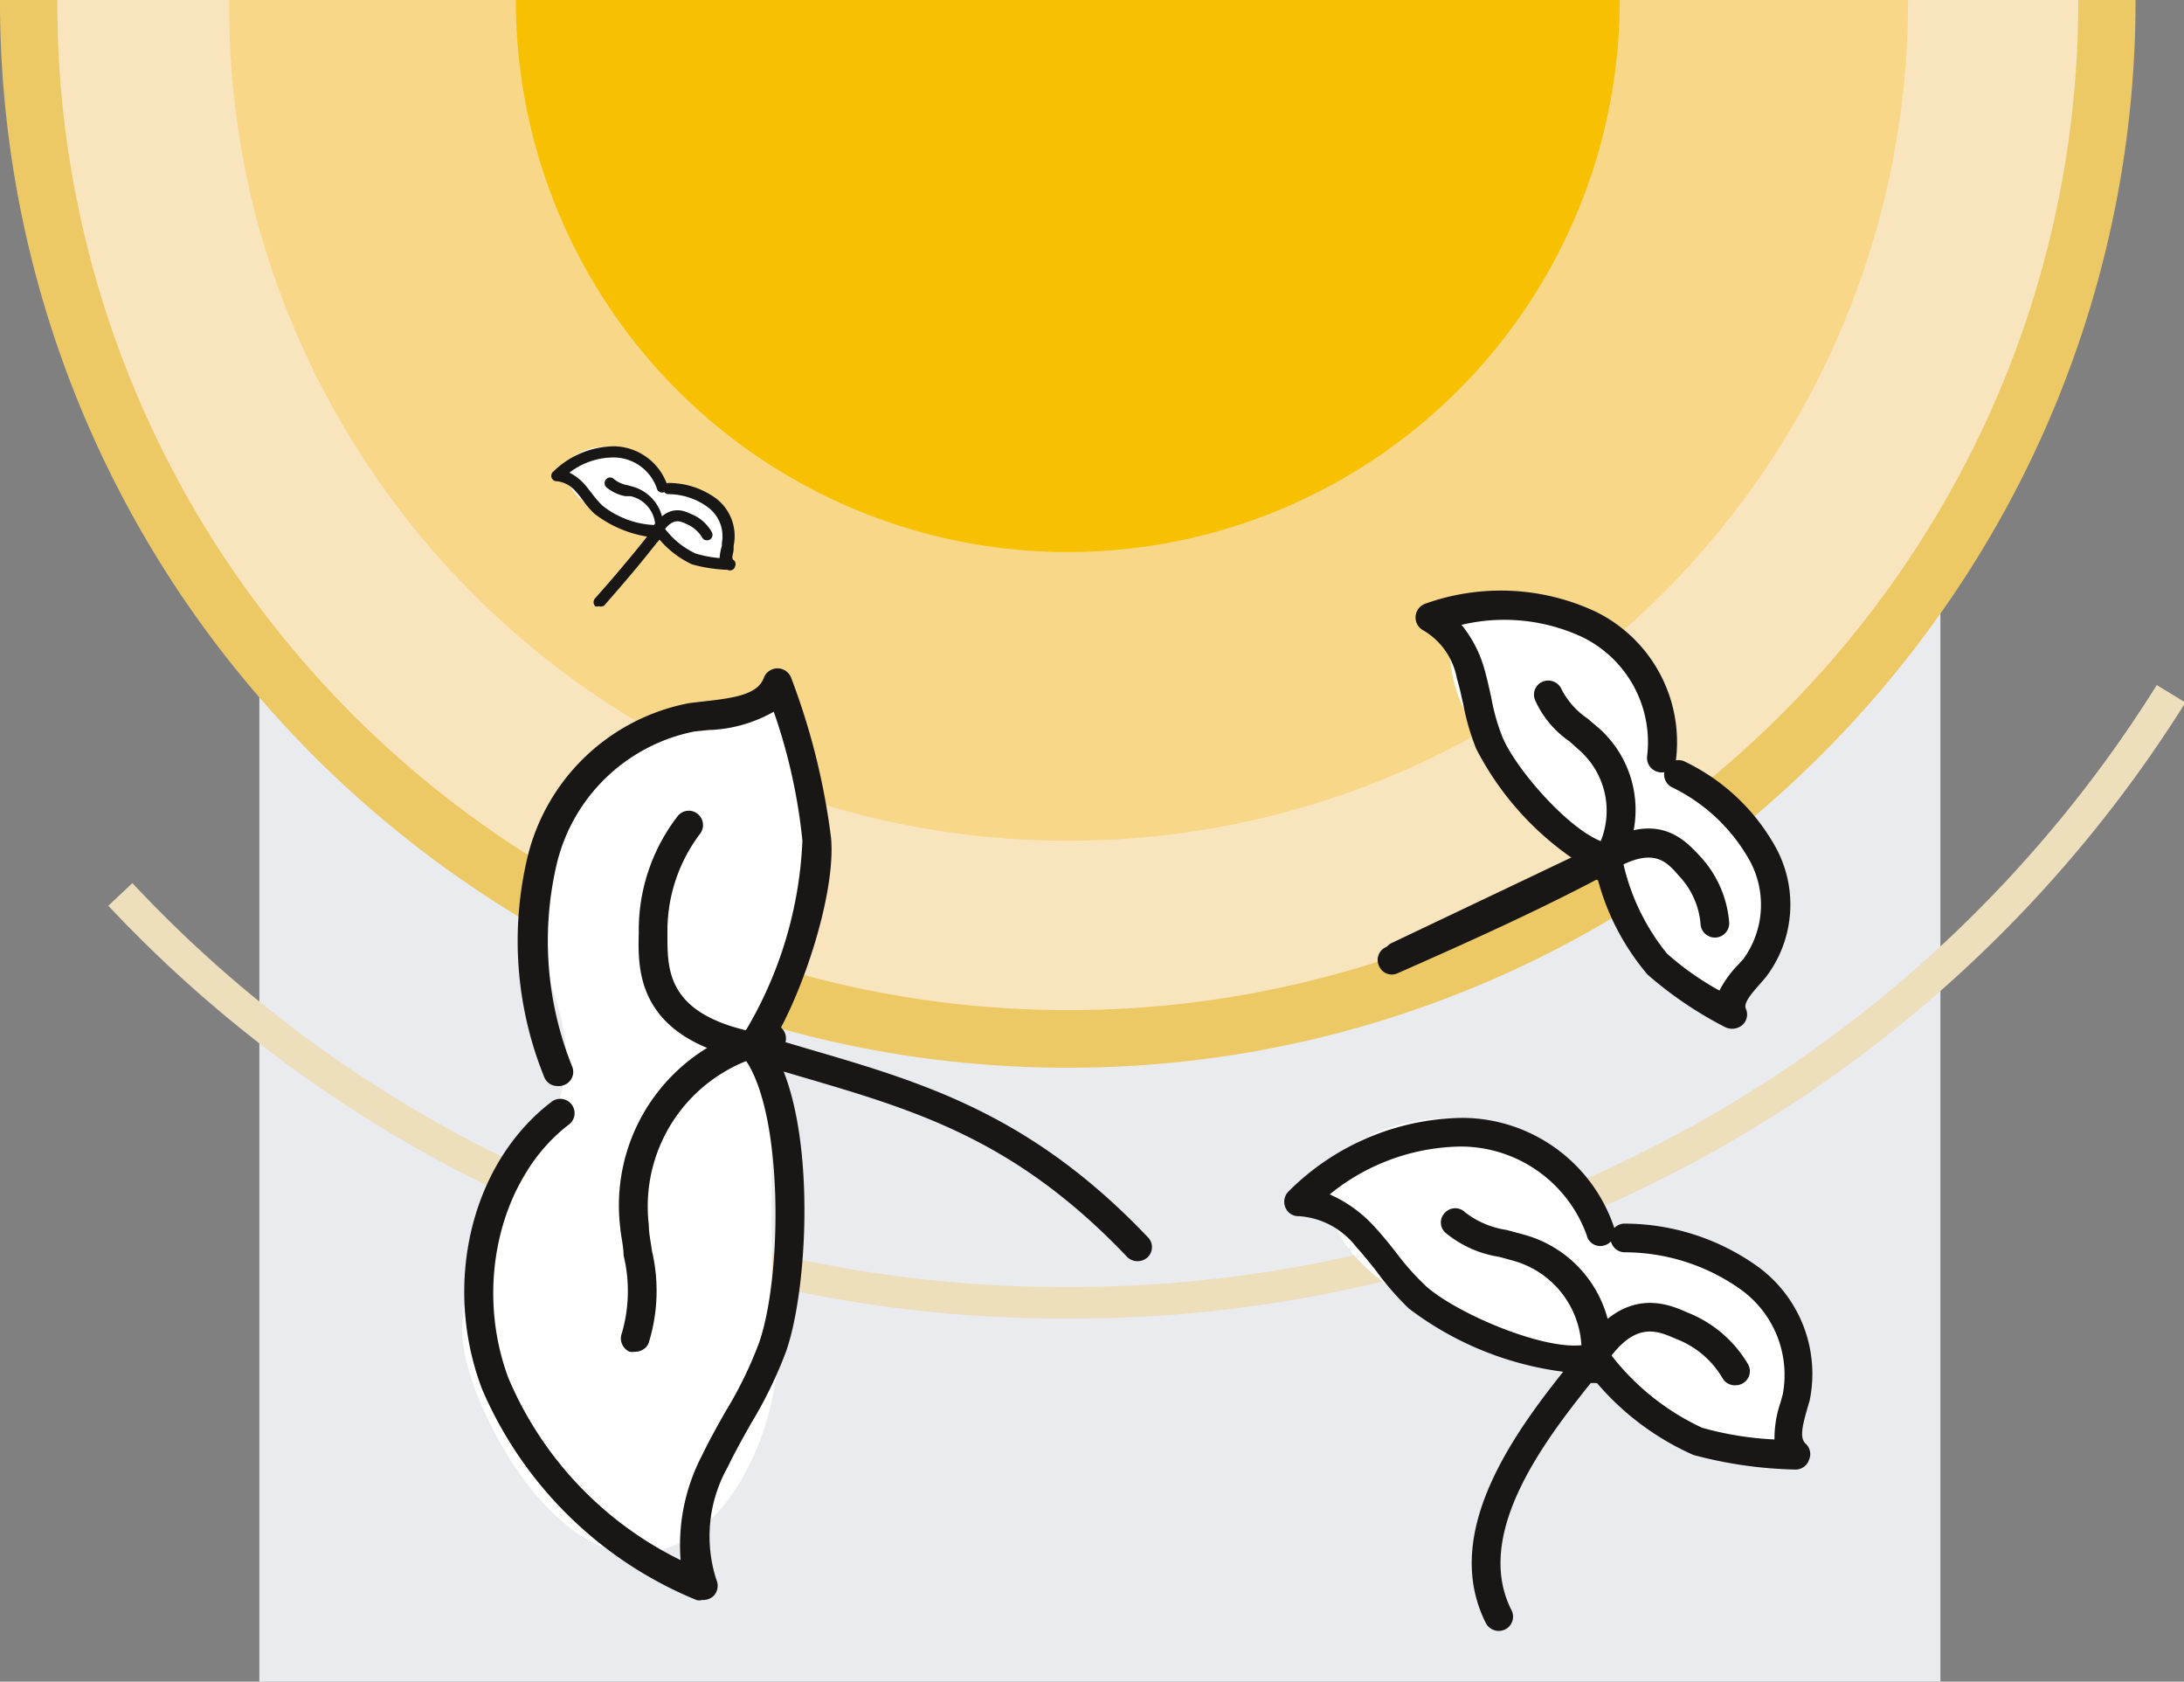 <svg xmlns="http://www.w3.org/2000/svg" viewBox="0 0 76.21 58.67"><rect x="0" y="0" width="76.21" height="58.67" fill="#808080" stroke="none"/><rect x="9.05" width="58.66" height="58.67" style="fill:#eaebef"/><path d="M73.52,0V0a36,36,0,0,1-5.81,19.69,36.18,36.18,0,0,1-7.16,8.1L60,28.3l-.2.16c-.35.28-.71.55-1.07.81s-.61.45-.93.66l-1,.67-.48.29-.4.25a36.11,36.11,0,0,1-18.62,5.14A36,36,0,0,1,27.68,35l-.43-.11-.55-.17a30.36,30.36,0,0,1-3.39-1.22c-.34-.14-.68-.28-1-.44a35,35,0,0,1-3.17-1.63l-.46-.27-.46-.28a36.54,36.54,0,0,1-9.15-8.06A36.16,36.16,0,0,1,1,0V0Z" style="fill:#f8e5bd"/><path d="M72.52,0V0a34.94,34.94,0,0,1-4.81,17.75,35.48,35.48,0,0,1-8,9.4c-.23.19-.46.38-.7.56l-.12.1c-.47.37-.95.73-1.45,1.07l-.5.35-.49.33h0l-.24.16-.48.3-.1.06,0,0-.18.11a35.4,35.4,0,0,1-7.12,3.28l-.22.07a35.22,35.22,0,0,1-10.83,1.7,35,35,0,0,1-9.21-1.22l-.57-.16-.39-.12A34.9,34.9,0,0,1,23.3,32.4c-.33-.14-.66-.29-1-.45a33,33,0,0,1-3-1.59l-.45-.26-.44-.28a35.39,35.39,0,0,1-9.38-8.67A35,35,0,0,1,2,0V0H0V0A37.08,37.08,0,0,0,9.05,24.33a37.69,37.69,0,0,0,9,7.62c.21.12.42.25.63.36l.35.2a36.73,36.73,0,0,0,3.38,1.69l1.38.57c.8.31,1.62.59,2.44.85l.47.14.29.08a.9.9,0,0,0,.22.06.16.16,0,0,0,.09,0,37.09,37.09,0,0,0,9.94,1.35,37,37,0,0,0,19-5.21l.51-.31.34-.22c.5-.31,1-.64,1.48-1,.28-.19.55-.39.82-.59s.71-.53,1.05-.81l.34-.28.44-.35a37.76,37.76,0,0,0,6.48-7.06A37,37,0,0,0,74.52,0V0Z" style="fill:#edc965"/><path d="M37.26,46A45.62,45.62,0,0,1,3.78,31.6l.84-.79A44.47,44.47,0,0,0,37.26,44.9a44.69,44.69,0,0,0,38-21l1,.61A45.81,45.81,0,0,1,37.26,46Z" style="fill:#eddebc"/><path d="M66.58,0V0a29.2,29.2,0,0,1-9.94,22,.33.33,0,0,1-.11.1q-.33.3-.66.57c-.5.41-1,.81-1.54,1.18-.25.19-.51.36-.77.54-.42.28-.86.56-1.3.81a6.61,6.61,0,0,1-.68.39,1.13,1.13,0,0,1-.21.12,29.14,29.14,0,0,1-14.11,3.62,29.12,29.12,0,0,1-8.4-1.23c-.21-.06-.42-.12-.63-.2a4,4,0,0,1-.45-.15,28.37,28.37,0,0,1-4.55-2,3.38,3.38,0,0,1-.41-.24c-.23-.12-.45-.25-.67-.38A29.29,29.29,0,0,1,9.05,8,29,29,0,0,1,8,0V0Z" style="fill:#f8d788"/><path d="M56.52,0V0A19.26,19.26,0,0,1,18,0V0Z" style="fill:#f7c000"/><path d="M26.77,24.75c-3.11-.68-7.21,2.39-8,5.66-.7,2.95,1.54,4.68.84,7.62-.82,3.47-4.26,6-3.31,9.57.82,3,3.73,7.46,6.81,6.47s4.7-6,3.83-9.26v0c0-.26-.05-8.31,0-8.58S30,25.46,26.77,24.75Z" style="fill:#fff"/><path d="M24.5,55.82a.35.35,0,0,1-.2,0,13.85,13.85,0,0,1-7.48-7.36c-1.39-3.66-.38-7.86,2.4-10a.5.5,0,1,1,.61.79c-2.4,1.85-3.29,5.65-2.08,8.85a12.5,12.5,0,0,0,6,6.33,6.74,6.74,0,0,1,.73-3.62c.26-.54.55-1.06.84-1.57a14,14,0,0,0,1.17-2.4c.83-2.4.85-8.22-.58-10a.49.49,0,0,1,.07-.7.49.49,0,0,1,.7.06c1.84,2.24,1.59,8.51.76,10.92a14.91,14.91,0,0,1-1.25,2.57c-.28.5-.56,1-.8,1.5A4.92,4.92,0,0,0,25,55.12a.51.51,0,0,1-.1.56A.54.54,0,0,1,24.5,55.82Z" style="fill:#181716"/><path d="M19.45,37.89a.5.5,0,0,1-.47-.34,12.63,12.63,0,0,1-.55-7.74,7.19,7.19,0,0,1,5.62-5.28l.51-.06c1.1-.12,1.9-.25,2.1-.84a.51.51,0,0,1,.94,0A24,24,0,0,1,29,29.24c.18,2.05-1.15,5.94-2.33,7.57a.5.5,0,0,1-.81-.59A14.11,14.11,0,0,0,28,29.33,19.63,19.63,0,0,0,27,24.83a4.9,4.9,0,0,1-2.28.64l-.49.05a6.18,6.18,0,0,0-4.79,4.57,11.74,11.74,0,0,0,.53,7.13.49.49,0,0,1-.3.64A.51.51,0,0,1,19.45,37.89Z" style="fill:#181716"/><path d="M39.69,44a.51.51,0,0,1-.36-.15c-3.9-4.1-7.37-5.11-11.39-6.29l-1.29-.38a.5.5,0,0,1-.33-.62.49.49,0,0,1,.62-.34l1.28.38c4,1.17,7.75,2.27,11.83,6.56a.49.49,0,0,1,0,.7A.52.52,0,0,1,39.69,44Z" style="fill:#181716"/><path d="M22.16,47.16a.72.72,0,0,1-.19,0,.51.51,0,0,1-.27-.65,5.25,5.25,0,0,0,.06-2.71c0-.32-.09-.64-.12-1a6.44,6.44,0,0,1,5.17-7.07.5.5,0,1,1,.21,1,5.46,5.46,0,0,0-4.38,6c0,.3.07.6.11.91a6.11,6.11,0,0,1-.12,3.23A.51.51,0,0,1,22.16,47.16Z" style="fill:#181716"/><path d="M26.28,37h-.1c-4-.79-3.92-3.18-3.89-4.46a6.5,6.5,0,0,1,1.36-4.07.49.49,0,0,1,.7-.07.5.5,0,0,1,.07.7,5.62,5.62,0,0,0-1.13,3.46c0,1.26-.06,2.83,3.08,3.46a.51.51,0,0,1,.4.59A.5.5,0,0,1,26.28,37Z" style="fill:#181716"/><path d="M62.2,50.33c1.12-1.61.32-4.66-1.37-5.87-1.51-1.09-3-.21-4.54-1.3-1.79-1.27-2.45-3.83-4.69-4.11-1.93-.24-5.13.39-5.28,2.38s2.34,4.08,4.4,4.34h0l4.91,2C55.73,47.81,61.05,52,62.2,50.33Z" style="fill:#fff"/><path d="M54.93,47.9a11.27,11.27,0,0,1-5.77-2.25A9.93,9.93,0,0,1,48,44.31c-.22-.27-.43-.54-.67-.8a2.75,2.75,0,0,0-2-1.08.49.49,0,0,1-.48-.31.51.51,0,0,1,.12-.56A8.74,8.74,0,0,1,51,39a5.61,5.61,0,0,1,5.33,3.84.49.49,0,0,1-.35.61.48.48,0,0,1-.61-.35A4.68,4.68,0,0,0,51,40a7.39,7.39,0,0,0-4.6,1.67A4.62,4.62,0,0,1,48,42.84c.25.27.48.56.71.85a9,9,0,0,0,1.07,1.2c1.15,1,4.36,2.34,5.64,2a.51.51,0,0,1,.63.33.5.5,0,0,1-.33.62A2.69,2.69,0,0,1,54.93,47.9Z" style="fill:#181716"/><path d="M62.67,51.27h0a14.8,14.8,0,0,1-3.58-.51,9.45,9.45,0,0,1-3.88-3.17.5.5,0,0,1,.85-.53,8.61,8.61,0,0,0,3.33,2.75,11.23,11.23,0,0,0,2.53.41,3.88,3.88,0,0,1,.21-1.29l.08-.29A3.67,3.67,0,0,0,60.76,45a7,7,0,0,0-4.09-1.31.5.5,0,0,1-.47-.53.49.49,0,0,1,.52-.47,8,8,0,0,1,4.66,1.53,4.63,4.63,0,0,1,1.77,4.63l-.09.31c-.16.57-.27,1-.06,1.2a.49.49,0,0,1,.13.56A.5.5,0,0,1,62.67,51.27Z" style="fill:#181716"/><path d="M52.3,56.9a.51.51,0,0,1-.45-.27c-1.69-3.35,1.35-7.11,3.17-9.36a.5.5,0,1,1,.78.62c-1.67,2.07-4.46,5.51-3.06,8.28a.5.5,0,0,1-.22.68A.59.59,0,0,1,52.3,56.9Z" style="fill:#181716"/><path d="M55.63,48.25h-.09a.49.49,0,0,1-.4-.58A3.25,3.25,0,0,0,52.86,44l-.54-.15A3.85,3.85,0,0,1,50.43,43a.48.48,0,0,1,0-.7.49.49,0,0,1,.7,0,3.1,3.1,0,0,0,1.44.61l.59.16a4.15,4.15,0,0,1,3,4.81A.49.49,0,0,1,55.63,48.25Z" style="fill:#181716"/><path d="M60.54,48.33a.49.49,0,0,1-.44-.26,3.19,3.19,0,0,0-1.62-1.36c-.68-.3-1.45-.63-2.46.88a.5.5,0,1,1-.83-.55c1.47-2.21,3-1.56,3.69-1.25A4.26,4.26,0,0,1,61,47.6a.49.49,0,0,1-.2.67A.53.53,0,0,1,60.54,48.33Z" style="fill:#181716"/><path d="M25.24,19.53a1.68,1.68,0,0,0-.45-2c-.52-.38-1.05-.08-1.57-.47s-.83-1.34-1.61-1.45-1.78.12-1.84.8.79,1.43,1.51,1.53h0l1.69.71S24.83,20.11,25.24,19.53Z" style="fill:#fff"/><path d="M20.9,21.15a.21.21,0,0,1-.13,0,.2.2,0,0,1,0-.28c.53-.6,1.23-1.4,1.81-2.15a4.05,4.05,0,0,1-1.84-.8,3.07,3.07,0,0,1-.41-.48,2.88,2.88,0,0,0-.22-.27,1,1,0,0,0-.67-.38h0a.19.19,0,0,1-.13-.34,3.08,3.08,0,0,1,2.14-.88,2,2,0,0,1,1.84,1.37.19.19,0,0,1-.14.24.19.19,0,0,1-.23-.14,1.6,1.6,0,0,0-1.49-1.08,2.53,2.53,0,0,0-1.56.53,1.72,1.72,0,0,1,.54.42c.08.09.16.2.24.3a3.76,3.76,0,0,0,.36.42,3.13,3.13,0,0,0,1.93.69.2.2,0,0,1,.21.08.18.18,0,0,1,0,.22c-.62.85-1.46,1.81-2.07,2.51A.23.23,0,0,1,20.9,21.15Z" style="fill:#181716"/><path d="M25.39,19.88h0a5.32,5.32,0,0,1-1.24-.19,3.35,3.35,0,0,1-1.34-1.13.2.2,0,0,1,.06-.27.21.21,0,0,1,.27.07,2.87,2.87,0,0,0,1.13.95,4,4,0,0,0,.84.16,1.93,1.93,0,0,1,.08-.43l0-.1a1.26,1.26,0,0,0-.47-1.23,2.34,2.34,0,0,0-1.4-.47.19.19,0,0,1-.18-.21.19.19,0,0,1,.19-.18h0A2.8,2.8,0,0,1,25,17.4a1.65,1.65,0,0,1,.6,1.64l0,.11c0,.16-.1.33,0,.39a.18.18,0,0,1,.05.22A.18.18,0,0,1,25.39,19.88Z" style="fill:#181716"/><path d="M21,21.08a.21.21,0,0,1-.13,0,.19.19,0,0,1,0-.27l1.93-2.33a.19.19,0,0,1,.28,0,.19.19,0,0,1,0,.27L21.11,21A.23.23,0,0,1,21,21.08Z" style="fill:#181716"/><path d="M23,18.8h0a.2.2,0,0,1-.15-.23A1.1,1.1,0,0,0,22,17.31l-.18,0a1.39,1.39,0,0,1-.67-.32.2.2,0,0,1,0-.27.19.19,0,0,1,.28,0,1.06,1.06,0,0,0,.48.21l.21.06a1.47,1.47,0,0,1,1,1.7A.19.19,0,0,1,23,18.8Z" style="fill:#181716"/><path d="M24.67,18.85a.18.18,0,0,1-.17-.1,1.16,1.16,0,0,0-.55-.47c-.23-.11-.48-.22-.83.29a.19.19,0,1,1-.32-.22c.53-.77,1.06-.54,1.31-.42a1.42,1.42,0,0,1,.73.64.19.19,0,0,1-.08.26A.15.15,0,0,1,24.67,18.85Z" style="fill:#181716"/><path d="M60.21,34.86c1.52-.87,2.06-3.62,1.17-5.24-.8-1.46-2.35-1.34-3.15-2.8-.93-1.72-.48-4-2.17-5.12-1.45-.93-4.26-1.67-5.15-.13s.3,4.18,1.85,5.18h0c.1.1,3.08,3.37,3.17,3.48S58.64,35.75,60.21,34.86Z" style="fill:#fff"/><path d="M48.57,34a.49.49,0,0,1-.45-.3.49.49,0,0,1,.25-.66c2-.89,4.43-2,6.55-3.06a10.45,10.45,0,0,1-3.41-3.86,8.24,8.24,0,0,1-.45-1.55c-.07-.3-.13-.6-.22-.89A2.46,2.46,0,0,0,49.68,22a.51.51,0,0,1,.06-.94,7.82,7.82,0,0,1,5.92.27,5.07,5.07,0,0,1,2.82,5.2.5.5,0,0,1-1-.18,4.08,4.08,0,0,0-2.28-4.13A6.44,6.44,0,0,0,51,21.8a4.28,4.28,0,0,1,.8,1.55c.09.32.16.64.24,1a7.05,7.05,0,0,0,.39,1.37c.51,1.21,2.59,3.54,3.73,3.71a.49.49,0,0,1,.41.41.48.48,0,0,1-.25.52c-2.34,1.28-5.23,2.57-7.54,3.59A.54.54,0,0,1,48.57,34Z" style="fill:#181716"/><path d="M60.41,35.89a.55.55,0,0,1-.24-.07A13.38,13.38,0,0,1,57.49,34a8.49,8.49,0,0,1-1.9-4.08.5.5,0,0,1,.44-.55.51.51,0,0,1,.55.44,7.68,7.68,0,0,0,1.59,3.46A10,10,0,0,0,60,34.56a3.67,3.67,0,0,1,.66-.91l.18-.2a3.22,3.22,0,0,0,.24-3.38,6.19,6.19,0,0,0-2.75-2.61.5.5,0,1,1,.48-.88A7.16,7.16,0,0,1,62,29.63a4.17,4.17,0,0,1-.38,4.46l-.19.22c-.28.32-.6.67-.51.88a.49.49,0,0,1-.12.57A.55.55,0,0,1,60.41,35.89Z" style="fill:#181716"/><path d="M48.78,33.85a.48.48,0,0,1-.45-.28.5.5,0,0,1,.23-.67l7-3.33a.5.5,0,0,1,.67.24.49.49,0,0,1-.24.66l-7,3.34A.52.52,0,0,1,48.78,33.85Z" style="fill:#181716"/><path d="M55.93,30.74a.52.52,0,0,1-.29-.09.51.51,0,0,1-.12-.7,2.82,2.82,0,0,0-.39-3.76l-.37-.33a3.44,3.44,0,0,1-1.2-1.45.49.49,0,0,1,.3-.64.51.51,0,0,1,.64.3,2.77,2.77,0,0,0,.9,1l.41.35a3.81,3.81,0,0,1,.53,5.08A.49.49,0,0,1,55.93,30.74Z" style="fill:#181716"/><path d="M59.84,32.71a.5.5,0,0,1-.5-.48,2.78,2.78,0,0,0-.76-1.68c-.44-.51-.89-1-2.24-.23a.51.51,0,0,1-.69-.18.49.49,0,0,1,.18-.68c2.06-1.23,3-.11,3.51.43a3.84,3.84,0,0,1,1,2.3.5.5,0,0,1-.48.52Z" style="fill:#181716"/></svg>